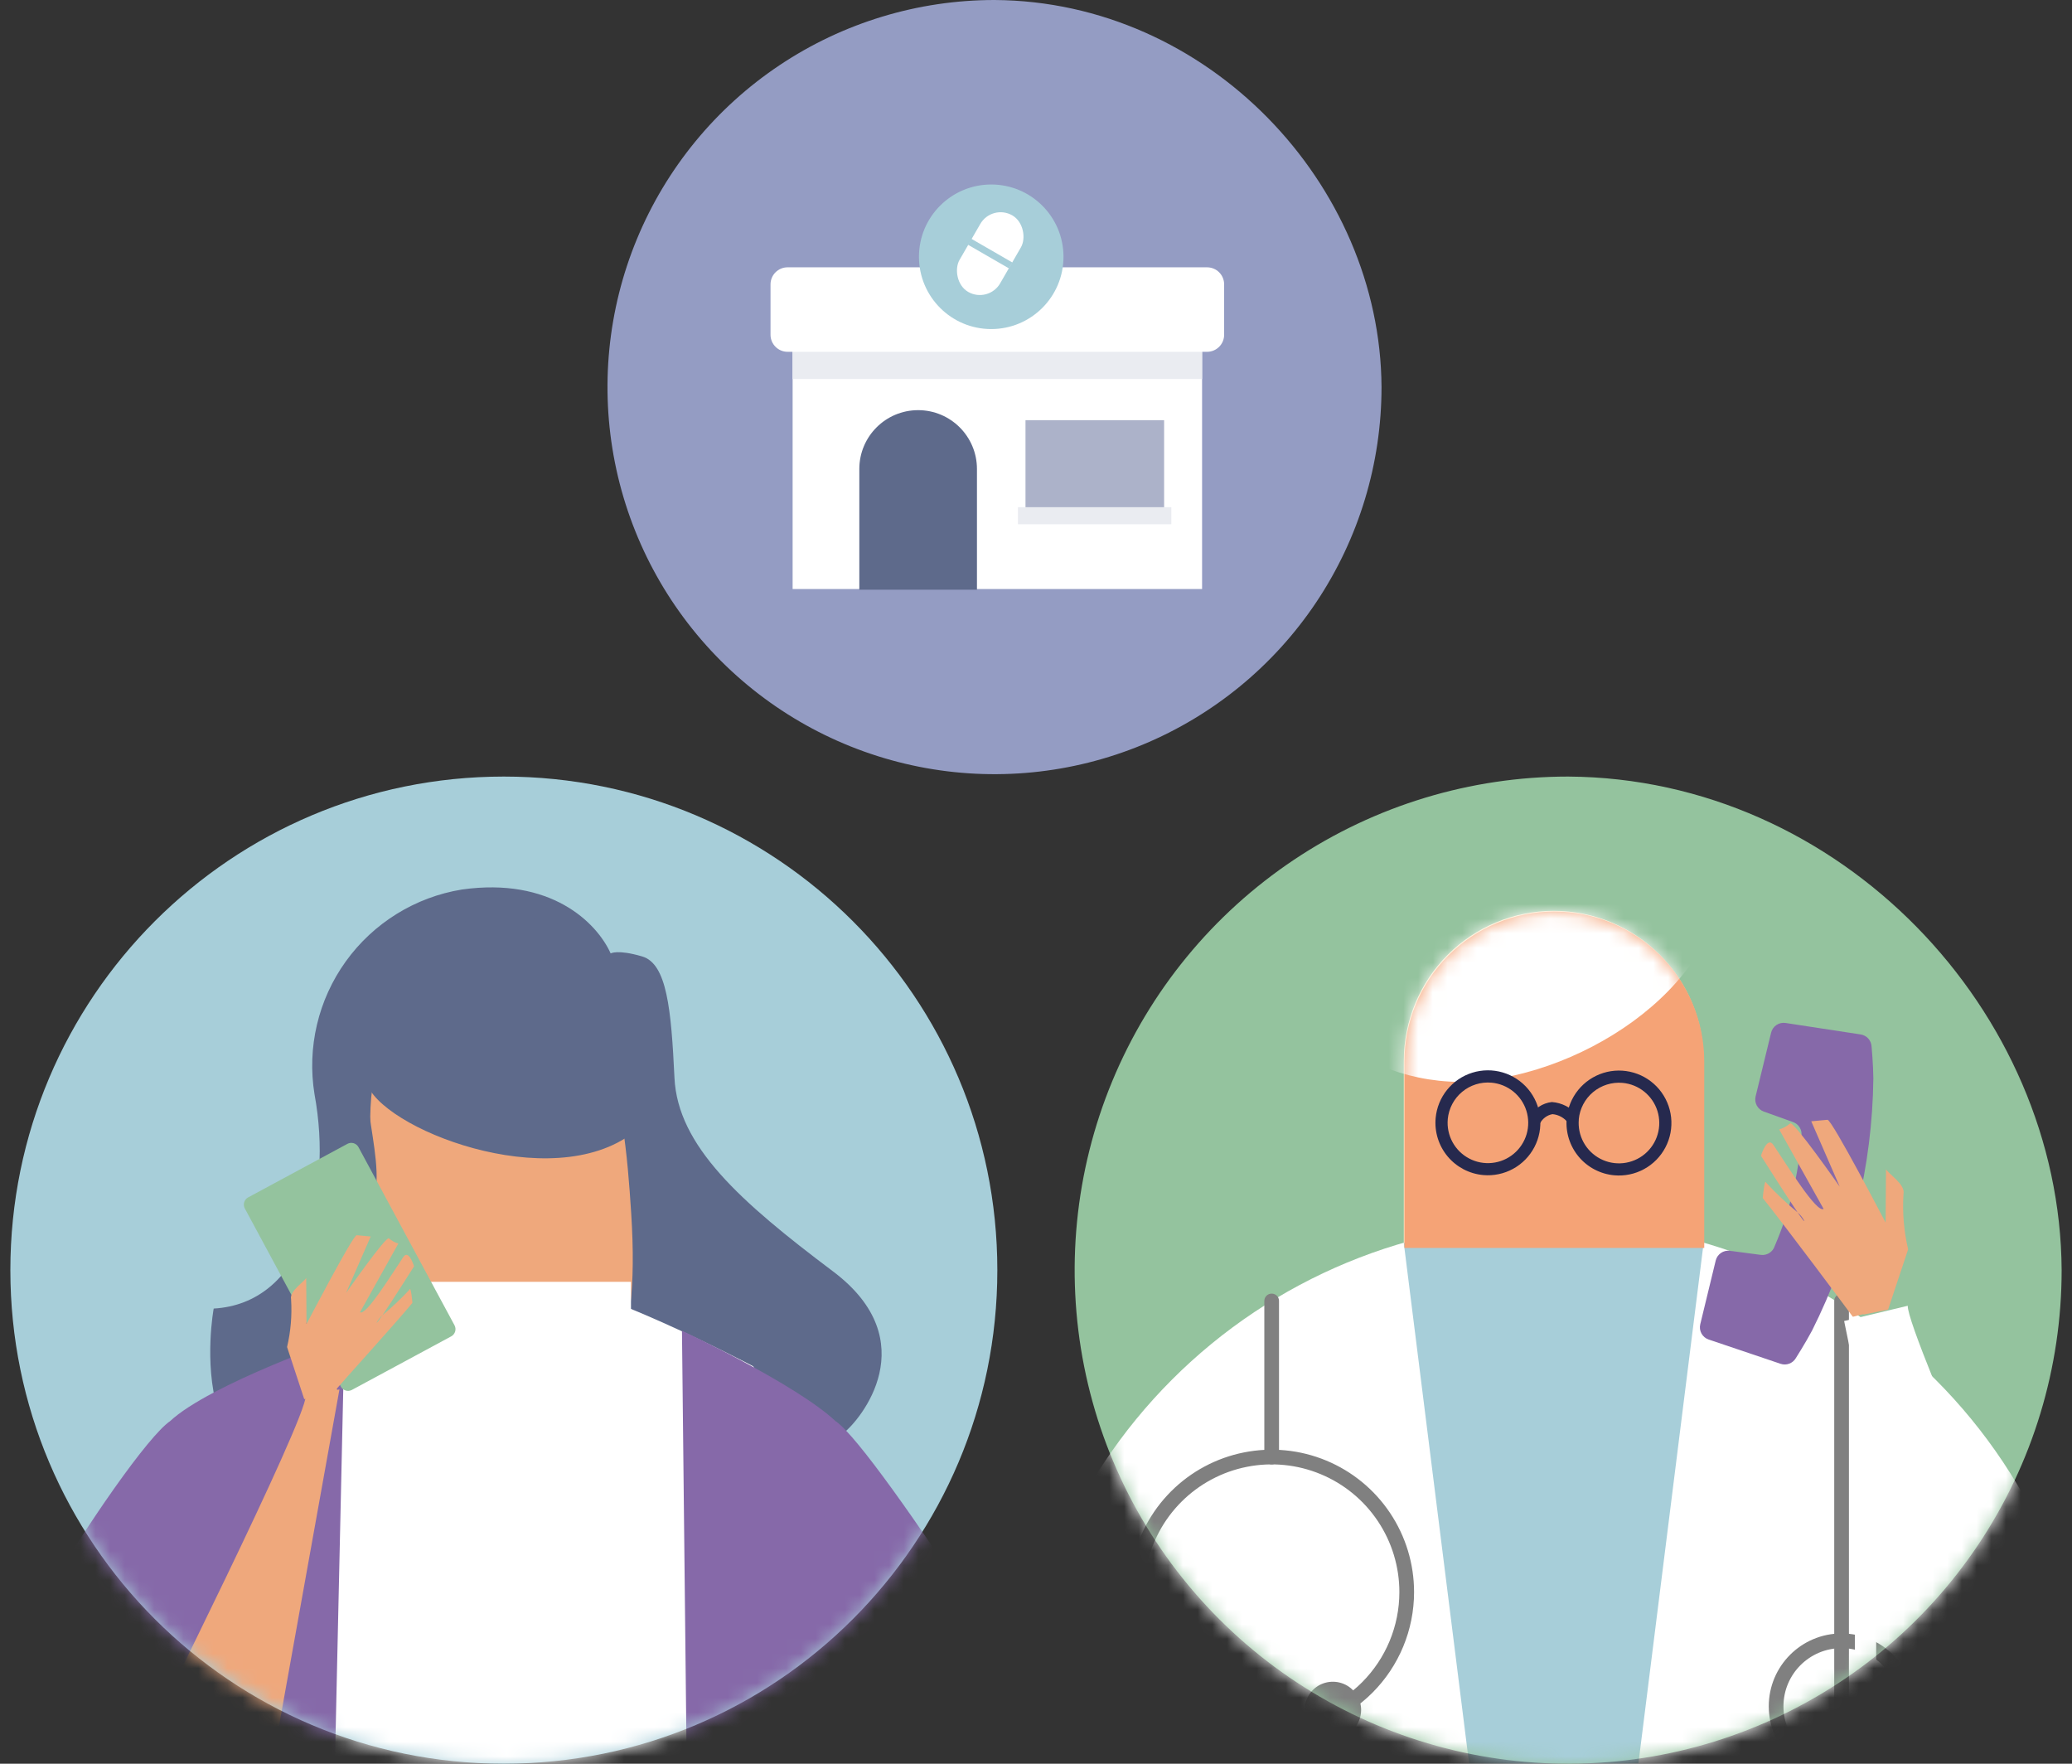 <svg width="141" height="120" viewBox="0 0 141 120" fill="none" xmlns="http://www.w3.org/2000/svg">
<rect x="0" y="0" width="141" height="120" fill="#333333" stroke="none"/>
<path d="M140.295 86.418C140.295 93.06 138.325 99.553 134.635 105.075C130.945 110.598 125.7 114.902 119.564 117.444C113.428 119.986 106.675 120.651 100.161 119.355C93.647 118.059 87.663 114.861 82.967 110.164C78.27 105.468 75.072 99.484 73.776 92.97C72.48 86.456 73.145 79.703 75.687 73.567C78.229 67.431 82.533 62.186 88.056 58.496C93.578 54.806 100.071 52.836 106.713 52.836C125.247 52.948 140.202 68.794 140.295 86.418Z" fill="#94C39E"/>
<mask id="mask0" mask-type="alpha" maskUnits="userSpaceOnUse" x="73" y="52" width="68" height="68">
<path d="M140.295 86.418C140.295 93.06 138.325 99.553 134.635 105.075C130.945 110.598 125.7 114.902 119.564 117.444C113.428 119.986 106.675 120.651 100.161 119.355C93.647 118.059 87.663 114.861 82.967 110.164C78.27 105.468 75.072 99.484 73.776 92.97C72.48 86.456 73.145 79.703 75.687 73.567C78.229 67.431 82.533 62.186 88.056 58.496C93.578 54.806 100.071 52.836 106.713 52.836C125.247 52.948 140.202 68.794 140.295 86.418Z" fill="#94C39E"/>
</mask>
<g mask="url(#mask0)">
<path d="M68.996 165.528V119.843C68.996 110.099 72.867 100.755 79.756 93.865C86.645 86.975 95.99 83.104 105.733 83.103C115.476 83.103 124.821 86.974 131.71 93.864C138.6 100.753 142.47 110.097 142.47 119.841V165.528" fill="white"/>
<path d="M95.529 84.861V72.172C95.531 69.467 96.606 66.873 98.519 64.96C100.431 63.048 103.025 61.972 105.73 61.971C108.436 61.971 111.03 63.046 112.944 64.959C114.857 66.872 115.931 69.467 115.931 72.172V84.861" fill="#FFEDCB"/>
<path d="M95.529 84.578L105.73 165.88C105.73 166.031 115.931 84.578 115.931 84.578" fill="#A7CED9"/>
<path d="M95.572 84.907V72.218C95.574 69.513 96.649 66.919 98.562 65.006C100.474 63.094 103.068 62.018 105.773 62.017C108.479 62.017 111.073 63.092 112.987 65.005C114.9 66.918 115.974 69.513 115.974 72.218V84.907" fill="#F5A376"/>
<mask id="mask1" mask-type="alpha" maskUnits="userSpaceOnUse" x="95" y="62" width="21" height="23">
<path d="M95.572 84.907V72.218C95.574 69.513 96.649 66.919 98.562 65.006C100.474 63.094 103.068 62.018 105.773 62.017C108.479 62.017 111.073 63.092 112.987 65.005C114.9 66.918 115.974 69.513 115.974 72.218V84.907" fill="#F5A376"/>
</mask>
<g mask="url(#mask1)">
<path d="M117.152 59.523C117.152 67.302 107.076 73.609 99.294 73.609C95.579 73.578 92.026 72.08 89.41 69.441C86.794 66.803 85.326 63.238 85.326 59.522C85.326 55.807 86.794 52.242 89.41 49.603C92.026 46.965 95.579 45.467 99.294 45.435C107.076 45.434 117.152 51.741 117.152 59.523Z" fill="white"/>
</g>
<path d="M95.728 108.322C95.728 106.505 95.189 104.729 94.179 103.218C93.17 101.707 91.735 100.529 90.056 99.834C88.377 99.138 86.529 98.956 84.747 99.311C82.965 99.665 81.328 100.54 80.043 101.825C78.758 103.11 77.883 104.748 77.528 106.53C77.174 108.312 77.356 110.16 78.051 111.838C78.746 113.517 79.924 114.952 81.435 115.962C82.946 116.972 84.722 117.51 86.54 117.51C88.977 117.51 91.314 116.542 93.037 114.819C94.76 113.096 95.728 110.759 95.728 108.322V108.322Z" stroke="#808080" stroke-miterlimit="10"/>
<path d="M91.011 104.62H82.062V121.105H91.011V104.62Z" fill="white"/>
<path d="M80.139 116.348C80.138 115.968 80.251 115.595 80.463 115.279C80.674 114.962 80.975 114.715 81.326 114.569C81.678 114.423 82.065 114.385 82.439 114.459C82.812 114.533 83.155 114.717 83.424 114.986C83.694 115.255 83.877 115.598 83.951 115.971C84.026 116.345 83.988 116.732 83.842 117.084C83.697 117.435 83.45 117.736 83.133 117.948C82.817 118.159 82.444 118.272 82.064 118.272C81.553 118.271 81.064 118.069 80.704 117.708C80.343 117.347 80.14 116.858 80.139 116.348Z" fill="#808080"/>
<path d="M92.625 116.348C92.626 115.968 92.513 115.595 92.301 115.279C92.09 114.962 91.789 114.715 91.438 114.569C91.086 114.423 90.699 114.385 90.325 114.459C89.952 114.533 89.609 114.717 89.34 114.986C89.07 115.255 88.887 115.598 88.812 115.971C88.738 116.345 88.776 116.732 88.922 117.084C89.067 117.435 89.314 117.736 89.631 117.948C89.947 118.159 90.32 118.272 90.7 118.272C91.21 118.271 91.699 118.069 92.06 117.708C92.421 117.347 92.624 116.858 92.625 116.348Z" fill="#808080"/>
<path d="M86.537 99.134V88.515" stroke="#808080" stroke-miterlimit="10" stroke-linecap="round"/>
<path d="M125.32 116.093V88.515" stroke="#808080" stroke-miterlimit="10" stroke-linecap="round"/>
<path d="M125.321 120.549C127.782 120.549 129.777 118.554 129.777 116.093C129.777 113.632 127.782 111.637 125.321 111.637C122.86 111.637 120.865 113.632 120.865 116.093C120.865 118.554 122.86 120.549 125.321 120.549Z" stroke="#808080" stroke-miterlimit="10" stroke-linecap="round"/>
<path d="M127.676 110.637H126.223V115.229H127.676V110.637Z" fill="white"/>
<path d="M106.614 76.089C106.677 75.386 106.948 74.717 107.391 74.167C107.835 73.618 108.431 73.212 109.105 73.001C109.779 72.791 110.5 72.785 111.177 72.984C111.855 73.183 112.458 73.579 112.911 74.121C113.363 74.663 113.645 75.327 113.72 76.029C113.795 76.731 113.661 77.44 113.333 78.065C113.006 78.691 112.5 79.205 111.88 79.543C111.26 79.882 110.554 80.028 109.851 79.965C109.384 79.923 108.929 79.79 108.514 79.572C108.099 79.355 107.73 79.058 107.429 78.698C107.129 78.338 106.902 77.922 106.762 77.474C106.622 77.027 106.572 76.556 106.614 76.089ZM107.439 76.162C107.39 76.703 107.503 77.245 107.762 77.722C108.022 78.198 108.417 78.587 108.898 78.839C109.378 79.091 109.923 79.194 110.462 79.137C111.001 79.079 111.512 78.863 111.928 78.516C112.345 78.168 112.649 77.705 112.802 77.184C112.956 76.664 112.951 76.11 112.79 75.592C112.628 75.074 112.316 74.616 111.894 74.275C111.472 73.934 110.958 73.726 110.418 73.677C109.693 73.612 108.972 73.837 108.412 74.303C107.853 74.769 107.502 75.438 107.435 76.162H107.439Z" fill="#26294E"/>
<path d="M97.696 76.072C97.759 75.369 98.03 74.7 98.473 74.151C98.917 73.601 99.513 73.195 100.187 72.985C100.861 72.774 101.582 72.768 102.259 72.967C102.937 73.167 103.54 73.562 103.993 74.104C104.445 74.646 104.727 75.31 104.802 76.012C104.877 76.714 104.743 77.423 104.415 78.049C104.088 78.674 103.582 79.189 102.962 79.527C102.342 79.865 101.636 80.012 100.933 79.949C100.466 79.907 100.012 79.773 99.596 79.556C99.181 79.338 98.812 79.041 98.511 78.681C98.211 78.321 97.984 77.905 97.844 77.458C97.704 77.01 97.654 76.539 97.696 76.072ZM98.521 76.148C98.472 76.688 98.585 77.231 98.844 77.707C99.104 78.184 99.499 78.572 99.98 78.824C100.46 79.076 101.005 79.18 101.544 79.122C102.084 79.065 102.594 78.849 103.01 78.501C103.427 78.153 103.731 77.69 103.885 77.17C104.038 76.649 104.033 76.095 103.872 75.577C103.71 75.059 103.398 74.601 102.976 74.26C102.554 73.92 102.04 73.712 101.5 73.663C100.776 73.598 100.056 73.823 99.498 74.288C98.939 74.753 98.588 75.421 98.52 76.145L98.521 76.148Z" fill="#26294E"/>
<path d="M104.784 76.457C104.867 76.288 104.988 76.141 105.138 76.028C105.288 75.914 105.462 75.838 105.647 75.805C105.854 75.823 106.054 75.884 106.235 75.984C106.416 76.084 106.575 76.221 106.7 76.386L107.345 75.865C107.128 75.61 106.863 75.4 106.564 75.248C106.265 75.096 105.939 75.005 105.605 74.98C105.288 75.015 104.985 75.126 104.721 75.305C104.458 75.484 104.242 75.725 104.094 76.007L104.784 76.457Z" fill="#26294E"/>
<path d="M119.82 85.379L117.721 85.102C117.507 85.074 117.29 85.126 117.112 85.248C116.933 85.37 116.806 85.553 116.755 85.763L115.703 90.1C115.651 90.313 115.681 90.538 115.786 90.73C115.892 90.922 116.066 91.068 116.274 91.138L121.17 92.791C121.361 92.855 121.568 92.852 121.757 92.781C121.946 92.711 122.105 92.578 122.207 92.404C122.207 92.404 122.857 91.384 123.311 90.529C125.987 85.201 127.413 79.332 127.482 73.37C127.473 72.402 127.361 71.198 127.361 71.198C127.35 70.998 127.27 70.807 127.135 70.658C127 70.51 126.817 70.412 126.619 70.382L121.508 69.601C121.291 69.568 121.07 69.617 120.888 69.739C120.706 69.861 120.576 70.047 120.525 70.26L119.47 74.596C119.419 74.807 119.448 75.028 119.55 75.219C119.653 75.409 119.822 75.555 120.026 75.629L122.017 76.343C122.209 76.411 122.371 76.544 122.475 76.719C122.579 76.894 122.618 77.1 122.586 77.302C122.406 79.882 121.791 82.413 120.766 84.788C120.702 84.982 120.573 85.147 120.4 85.254C120.227 85.362 120.022 85.406 119.82 85.379Z" fill="#8669A9"/>
<path d="M129.823 88.842C129.73 90.648 141.478 116.709 141.478 116.709L132.399 123.544L125.494 89.88L129.823 88.842Z" fill="white"/>
<path d="M129.849 85.001C129.559 83.767 129.453 82.497 129.533 81.233C129.68 80.565 128.452 79.837 128.343 79.541L128.316 83.183C128.316 83.183 124.659 76.166 124.362 76.188C124.065 76.21 123.256 76.29 123.256 76.29L125.195 80.74C125.195 80.74 122.022 76.197 121.817 76.437C121.601 76.624 121.348 76.763 121.074 76.845L124.096 82.251C123.638 82.558 121.658 79.359 120.684 77.904C120.25 77.256 119.834 78.636 119.834 78.636C119.834 78.636 121.505 81.289 122.328 82.491C122.509 82.646 122.659 82.833 122.771 83.043C122.814 83.179 122.624 82.927 122.328 82.491C121.575 81.866 120.862 81.194 120.195 80.478C120.077 80.11 119.955 81.512 119.955 81.512C121.131 82.951 125.958 89.41 126.082 89.587C126.1 89.612 126.866 89.349 126.83 89.438L128.485 89.1L129.849 85.001Z" fill="#EFA87C"/>
</g>
<path d="M94.013 26.337C94.013 31.546 92.469 36.638 89.575 40.969C86.681 45.3 82.568 48.675 77.755 50.669C72.943 52.662 67.647 53.184 62.539 52.168C57.43 51.151 52.737 48.643 49.054 44.96C45.37 41.276 42.862 36.584 41.846 31.475C40.83 26.366 41.351 21.071 43.345 16.258C45.338 11.446 48.714 7.332 53.045 4.439C57.376 1.545 62.468 0 67.677 0C82.212 0.087 93.941 12.515 94.013 26.337Z" fill="#949CC3"/>
<mask id="mask2" mask-type="alpha" maskUnits="userSpaceOnUse" x="41" y="0" width="54" height="53">
<path d="M94.013 26.337C94.013 31.546 92.469 36.638 89.575 40.969C86.681 45.3 82.568 48.675 77.755 50.669C72.943 52.662 67.647 53.184 62.539 52.168C57.43 51.151 52.737 48.643 49.054 44.96C45.37 41.276 42.862 36.584 41.846 31.475C40.83 26.366 41.351 21.071 43.345 16.258C45.338 11.446 48.714 7.332 53.045 4.439C57.376 1.545 62.468 0 67.677 0C82.212 0.087 93.941 12.515 94.013 26.337Z" fill="#C3AB94"/>
</mask>
<g mask="url(#mask2)">
<rect x="53.938" y="21.5" width="27.864" height="18.576" fill="white"/>
<path d="M58.477 31.909C58.477 29.698 60.269 27.906 62.48 27.906C64.69 27.906 66.482 29.698 66.482 31.909V40.121H58.477V31.909Z" fill="#5E6A8B"/>
<rect x="69.785" y="28.588" width="9.433" height="6.968" fill="#ACB2C9"/>
<rect x="53.938" y="21.042" width="27.864" height="4.746" fill="#EAECF1"/>
<path d="M52.434 19.349C52.434 18.707 52.953 18.188 53.595 18.188H82.142C82.784 18.188 83.303 18.707 83.303 19.349V22.774C83.303 23.416 82.784 23.936 82.142 23.936H53.595C52.953 23.936 52.434 23.416 52.434 22.774V19.349Z" fill="white"/>
<circle cx="67.453" cy="17.471" r="4.918" fill="#A7CED9"/>
<rect x="67.506" y="13.856" width="3.191" height="6.011" rx="1.596" transform="rotate(30 67.506 13.856)" fill="white"/>
<path fill-rule="evenodd" clip-rule="evenodd" d="M68.662 18.263L65.864 16.647L66.096 16.245L68.894 17.86L68.662 18.263Z" fill="#A7CED9"/>
<path fill-rule="evenodd" clip-rule="evenodd" d="M79.71 35.668H69.272V34.507H79.71V35.668Z" fill="#EAECF1"/>
</g>
<path d="M34.287 120C52.834 120 67.869 104.965 67.869 86.418C67.869 67.871 52.834 52.836 34.287 52.836C15.74 52.836 0.705 67.871 0.705 86.418C0.705 104.965 15.74 120 34.287 120Z" fill="#A7CED9"/>
<mask id="mask3" mask-type="alpha" maskUnits="userSpaceOnUse" x="0" y="52" width="68" height="68">
<path d="M34.287 120C52.834 120 67.869 104.965 67.869 86.418C67.869 67.871 52.834 52.836 34.287 52.836C15.74 52.836 0.705 67.871 0.705 86.418C0.705 104.965 15.74 120 34.287 120Z" fill="#A7CED9"/>
</mask>
<g mask="url(#mask3)">
<path d="M41.556 64.869C40.595 62.738 37.454 59.666 31.429 60.522C28.253 61.04 25.413 62.799 23.532 65.411C21.652 68.023 20.886 71.275 21.403 74.451C22.675 81.368 20.564 88.69 14.542 89.032C14.542 89.032 11.838 103.535 24.771 100.313C37.704 97.092 41.623 92.222 42.124 92.662C42.625 93.103 56.182 98.427 57.371 97.527C58.559 96.627 62.992 91.244 56.688 86.504C50.384 81.763 46.117 77.977 45.897 73.325C45.676 68.674 45.386 65.573 43.703 65.076C42.02 64.579 41.556 64.869 41.556 64.869Z" fill="#5E6A8B"/>
<path d="M20.091 118.537L17.541 140.122C9.808 151.418 11.205 166.211 9.074 179.294H65.139C60.218 149.845 49.144 137.98 49.144 137.98L53.615 118.313C57.637 114.515 57.86 108.48 57.86 105.797C57.86 103.114 51.25 92.956 51.25 92.956C51.25 92.956 39.982 87.025 35.96 87.025C31.938 87.025 15.399 94.847 15.399 94.847V105.576C14.054 113.398 20.091 118.537 20.091 118.537Z" fill="white"/>
<path d="M21.648 171.227L23.438 90.991C23.438 90.991 14.273 94.153 11.55 96.713C8.827 99.272 2.675 145.443 2.039 159.341C1.964 161 3.797 164.914 3.797 164.914C3.69 166.813 3.565 168.936 3.432 171.227H21.648Z" fill="#8669A9"/>
<path d="M30.754 66.642C24.124 68.724 24.207 77.899 26.945 85.481C28.985 91.141 32.592 96.638 36.927 95.879C41.262 95.12 43.605 92.717 42.952 82.527C42.467 74.954 41.382 63.302 30.754 66.642Z" fill="#EFA87C"/>
<path d="M65.01 171.229C64.901 169.393 64.799 167.658 64.704 166.069C65.277 163.793 65.654 161.472 65.832 159.132C65.198 145.237 59.609 99.277 56.885 96.715C54.16 94.154 46.408 90.54 46.408 90.54L47.285 171.23L65.01 171.229Z" fill="#8669A9"/>
<path d="M56.89 96.714C59.684 98.624 73.785 120.794 75.709 124.821C76.664 127.024 77.01 129.444 76.712 131.826C76.414 134.209 75.482 136.469 74.013 138.369C70.761 142.84 65.693 144.759 61.692 143.673C57.691 142.588 48.889 137.166 48.889 137.166L48.537 128.792L52.88 129.404L56.89 96.714Z" fill="#8669A9"/>
<path d="M11.547 96.714C8.753 98.624 -5.058 119.92 -5.623 128.565C-5.942 133.432 -6.373 135.434 -3.875 140.535C-1.445 145.498 3.783 150.411 7.783 149.321C11.783 148.23 19.689 137.163 19.689 137.163L20.041 128.789L15.699 129.401L11.547 96.714Z" fill="#8669A9"/>
<path d="M42.938 87.213H27.242V96.533H42.938V87.213Z" fill="white"/>
<path d="M25.044 65.868C25.543 65.571 26.095 65.372 26.67 65.281C26.739 64.849 26.973 64.46 27.321 64.195C29.473 62.602 35.028 62.012 37.604 62.739C40.18 63.465 43.629 67.528 44.63 70.011C45.694 72.65 45.423 75.614 45.132 78.447C45.05 79.263 44.243 76.031 43.65 76.594C38.409 81.55 26.512 77.093 25.041 73.907C24.771 76.865 27.591 83.115 22.856 83.591C22.365 83.64 24.97 82.818 24.705 82.402C23.616 80.924 22.829 79.244 22.391 77.461C22.079 75.657 23.492 66.838 25.044 65.868Z" fill="#5E6A8B"/>
<path d="M23.642 77.825L16.886 81.469C16.616 81.614 16.515 81.951 16.66 82.222L23.195 94.341C23.341 94.611 23.678 94.712 23.948 94.566L30.705 90.923C30.975 90.777 31.076 90.44 30.93 90.169L24.396 78.051C24.25 77.78 23.913 77.68 23.642 77.825Z" fill="#94C39E"/>
<path d="M20.806 94.96C20.886 96.522 9.891 118.506 9.891 118.506L17.732 124.41L23.099 94.535L20.806 94.96Z" fill="#EFA87C"/>
<path d="M19.535 91.65C19.786 90.586 19.878 89.49 19.808 88.398C19.682 87.822 20.743 87.193 20.837 86.937L20.859 90.081C20.859 90.081 24.022 84.022 24.273 84.041C24.523 84.059 25.226 84.129 25.226 84.129L23.549 87.971C23.549 87.971 26.288 84.051 26.468 84.258C26.654 84.419 26.872 84.538 27.108 84.609L24.499 89.281C24.895 89.545 26.603 86.783 27.444 85.526C27.819 84.966 28.176 86.159 28.176 86.159C28.176 86.159 26.735 88.444 26.025 89.487C25.869 89.62 25.739 89.782 25.642 89.963C25.605 90.08 25.769 89.861 26.025 89.487C26.673 88.948 27.286 88.369 27.861 87.753C27.963 87.434 28.065 88.645 28.065 88.645C27.051 89.887 23.039 94.312 22.931 94.467C22.916 94.487 22.931 94.547 22.962 94.621L20.703 95.195L19.535 91.65Z" fill="#EFA87C"/>
</g>
</svg>
